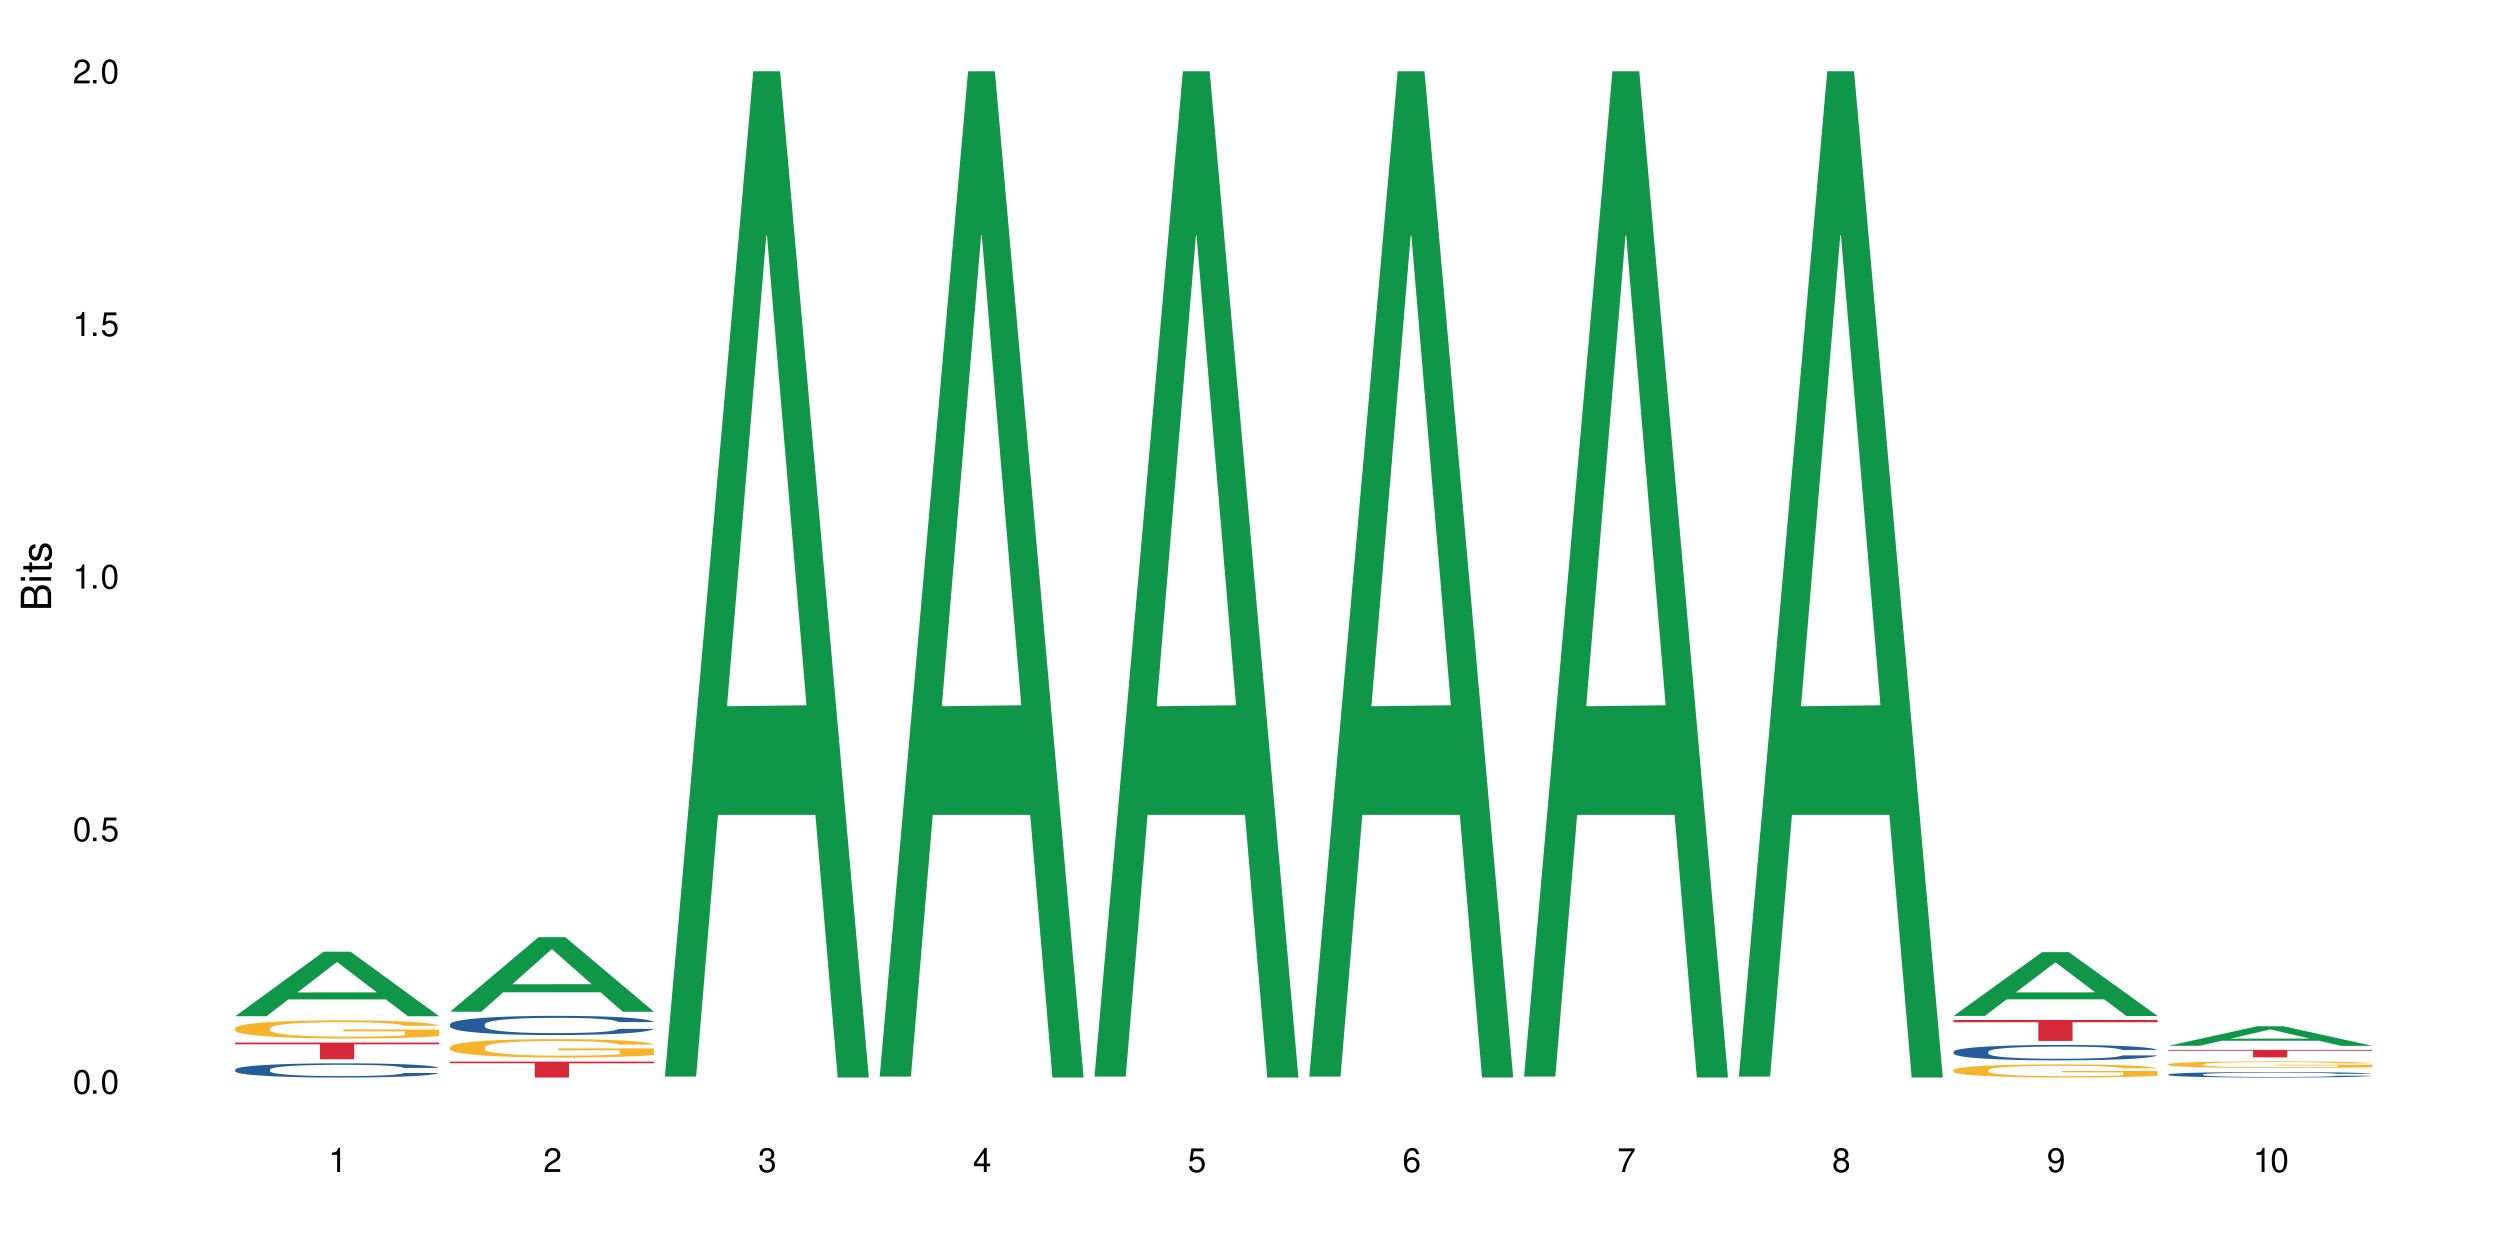 <?xml version="1.0" encoding="UTF-8"?>
<svg xmlns="http://www.w3.org/2000/svg" xmlns:xlink="http://www.w3.org/1999/xlink" width="720" height="360" viewBox="0 0 720 360">
<defs>
<g>
<g id="glyph-0-0">
</g>
<g id="glyph-0-1">
<path d="M 2.641 -6.938 C 2 -6.938 1.422 -6.656 1.078 -6.172 C 0.641 -5.562 0.406 -4.641 0.406 -3.359 C 0.406 -1.016 1.188 0.219 2.641 0.219 C 4.078 0.219 4.859 -1.016 4.859 -3.297 C 4.859 -4.641 4.656 -5.547 4.203 -6.172 C 3.844 -6.656 3.281 -6.938 2.641 -6.938 Z M 2.641 -6.188 C 3.547 -6.188 4 -5.25 4 -3.375 C 4 -1.406 3.562 -0.484 2.625 -0.484 C 1.734 -0.484 1.281 -1.438 1.281 -3.344 C 1.281 -5.25 1.734 -6.188 2.641 -6.188 Z M 2.641 -6.188 "/>
</g>
<g id="glyph-0-2">
<path d="M 1.828 -1 L 0.828 -1 L 0.828 0 L 1.828 0 Z M 1.828 -1 "/>
</g>
<g id="glyph-0-3">
<path d="M 4.562 -6.797 L 1.062 -6.797 L 0.547 -3.094 L 1.328 -3.094 C 1.719 -3.562 2.047 -3.734 2.578 -3.734 C 3.484 -3.734 4.062 -3.109 4.062 -2.094 C 4.062 -1.125 3.484 -0.531 2.578 -0.531 C 1.828 -0.531 1.375 -0.906 1.188 -1.672 L 0.328 -1.672 C 0.453 -1.109 0.547 -0.844 0.75 -0.594 C 1.125 -0.078 1.828 0.219 2.594 0.219 C 3.969 0.219 4.922 -0.781 4.922 -2.219 C 4.922 -3.562 4.031 -4.484 2.719 -4.484 C 2.25 -4.484 1.859 -4.359 1.469 -4.062 L 1.734 -5.969 L 4.562 -5.969 Z M 4.562 -6.797 "/>
</g>
<g id="glyph-0-4">
<path d="M 2.484 -4.938 L 2.484 0 L 3.328 0 L 3.328 -6.938 L 2.766 -6.938 C 2.469 -5.875 2.281 -5.734 0.984 -5.562 L 0.984 -4.938 Z M 2.484 -4.938 "/>
</g>
<g id="glyph-0-5">
<path d="M 4.859 -0.828 L 1.281 -0.828 C 1.359 -1.406 1.672 -1.781 2.5 -2.281 L 3.469 -2.828 C 4.406 -3.344 4.906 -4.062 4.906 -4.906 C 4.906 -5.484 4.672 -6.031 4.266 -6.406 C 3.859 -6.766 3.375 -6.938 2.719 -6.938 C 1.859 -6.938 1.219 -6.625 0.844 -6.031 C 0.609 -5.672 0.5 -5.234 0.484 -4.531 L 1.328 -4.531 C 1.359 -5.016 1.406 -5.281 1.531 -5.516 C 1.75 -5.938 2.188 -6.203 2.703 -6.203 C 3.469 -6.203 4.031 -5.641 4.031 -4.891 C 4.031 -4.344 3.719 -3.859 3.125 -3.516 L 2.234 -3 C 0.812 -2.172 0.406 -1.531 0.328 -0.016 L 4.859 -0.016 Z M 4.859 -0.828 "/>
</g>
<g id="glyph-0-6">
<path d="M 2.125 -3.188 L 2.578 -3.188 C 3.5 -3.188 3.984 -2.766 3.984 -1.922 C 3.984 -1.062 3.469 -0.531 2.594 -0.531 C 1.656 -0.531 1.203 -1 1.156 -2.016 L 0.312 -2.016 C 0.344 -1.453 0.438 -1.094 0.609 -0.781 C 0.953 -0.109 1.625 0.219 2.547 0.219 C 3.953 0.219 4.859 -0.625 4.859 -1.938 C 4.859 -2.828 4.516 -3.297 3.703 -3.594 C 4.344 -3.844 4.656 -4.328 4.656 -5.031 C 4.656 -6.219 3.875 -6.938 2.578 -6.938 C 1.203 -6.938 0.484 -6.172 0.453 -4.703 L 1.297 -4.703 C 1.312 -5.125 1.344 -5.359 1.453 -5.578 C 1.641 -5.969 2.062 -6.203 2.594 -6.203 C 3.344 -6.203 3.797 -5.75 3.797 -5 C 3.797 -4.516 3.609 -4.219 3.25 -4.047 C 3.016 -3.953 2.703 -3.922 2.125 -3.906 Z M 2.125 -3.188 "/>
</g>
<g id="glyph-0-7">
<path d="M 3.141 -1.672 L 3.141 0 L 3.984 0 L 3.984 -1.672 L 4.984 -1.672 L 4.984 -2.438 L 3.984 -2.438 L 3.984 -6.938 L 3.359 -6.938 L 0.266 -2.578 L 0.266 -1.672 Z M 3.141 -2.438 L 1 -2.438 L 3.141 -5.5 Z M 3.141 -2.438 "/>
</g>
<g id="glyph-0-8">
<path d="M 4.781 -5.125 C 4.609 -6.266 3.891 -6.938 2.844 -6.938 C 2.094 -6.938 1.422 -6.578 1.031 -5.953 C 0.594 -5.266 0.406 -4.422 0.406 -3.172 C 0.406 -2 0.578 -1.25 0.984 -0.641 C 1.359 -0.078 1.953 0.219 2.703 0.219 C 3.984 0.219 4.922 -0.75 4.922 -2.094 C 4.922 -3.375 4.062 -4.281 2.844 -4.281 C 2.172 -4.281 1.641 -4.031 1.281 -3.516 C 1.281 -5.234 1.828 -6.188 2.797 -6.188 C 3.391 -6.188 3.797 -5.797 3.938 -5.125 Z M 2.734 -3.531 C 3.547 -3.531 4.062 -2.953 4.062 -2.031 C 4.062 -1.156 3.484 -0.531 2.703 -0.531 C 1.922 -0.531 1.328 -1.188 1.328 -2.078 C 1.328 -2.938 1.906 -3.531 2.734 -3.531 Z M 2.734 -3.531 "/>
</g>
<g id="glyph-0-9">
<path d="M 4.984 -6.797 L 0.438 -6.797 L 0.438 -5.969 L 4.109 -5.969 C 2.5 -3.656 1.828 -2.234 1.328 0 L 2.219 0 C 2.594 -2.172 3.453 -4.047 4.984 -6.094 Z M 4.984 -6.797 "/>
</g>
<g id="glyph-0-10">
<path d="M 3.75 -3.656 C 4.469 -4.094 4.688 -4.438 4.688 -5.078 C 4.688 -6.172 3.844 -6.938 2.641 -6.938 C 1.438 -6.938 0.594 -6.172 0.594 -5.094 C 0.594 -4.438 0.812 -4.094 1.516 -3.656 C 0.734 -3.266 0.359 -2.703 0.359 -1.922 C 0.359 -0.656 1.281 0.219 2.641 0.219 C 3.984 0.219 4.922 -0.656 4.922 -1.922 C 4.922 -2.703 4.531 -3.266 3.75 -3.656 Z M 2.641 -6.188 C 3.359 -6.188 3.812 -5.75 3.812 -5.062 C 3.812 -4.406 3.344 -3.984 2.641 -3.984 C 1.922 -3.984 1.453 -4.406 1.453 -5.078 C 1.453 -5.75 1.922 -6.188 2.641 -6.188 Z M 2.641 -3.266 C 3.484 -3.266 4.062 -2.719 4.062 -1.906 C 4.062 -1.078 3.484 -0.531 2.625 -0.531 C 1.797 -0.531 1.219 -1.094 1.219 -1.906 C 1.219 -2.719 1.781 -3.266 2.641 -3.266 Z M 2.641 -3.266 "/>
</g>
<g id="glyph-0-11">
<path d="M 0.516 -1.578 C 0.672 -0.453 1.406 0.219 2.438 0.219 C 3.188 0.219 3.859 -0.141 4.266 -0.766 C 4.688 -1.453 4.891 -2.297 4.891 -3.547 C 4.891 -4.719 4.703 -5.453 4.312 -6.078 C 3.938 -6.641 3.344 -6.938 2.594 -6.938 C 1.297 -6.938 0.359 -5.969 0.359 -4.625 C 0.359 -3.344 1.234 -2.453 2.453 -2.453 C 3.094 -2.453 3.578 -2.672 4.016 -3.203 C 4 -1.484 3.469 -0.531 2.5 -0.531 C 1.906 -0.531 1.484 -0.906 1.359 -1.578 Z M 2.578 -6.203 C 3.375 -6.203 3.969 -5.531 3.969 -4.641 C 3.969 -3.797 3.391 -3.188 2.547 -3.188 C 1.734 -3.188 1.234 -3.766 1.234 -4.688 C 1.234 -5.562 1.797 -6.203 2.578 -6.203 Z M 2.578 -6.203 "/>
</g>
<g id="glyph-1-0">
</g>
<g id="glyph-1-1">
<path d="M 0 -0.953 L 0 -4.891 C 0 -5.719 -0.234 -6.344 -0.734 -6.797 C -1.188 -7.234 -1.812 -7.469 -2.5 -7.469 C -3.547 -7.469 -4.188 -7 -4.625 -5.875 C -4.984 -6.688 -5.625 -7.094 -6.531 -7.094 C -7.172 -7.094 -7.734 -6.859 -8.141 -6.391 C -8.562 -5.922 -8.75 -5.344 -8.75 -4.5 L -8.75 -0.953 Z M -4.984 -2.062 L -7.766 -2.062 L -7.766 -4.219 C -7.766 -4.844 -7.688 -5.203 -7.453 -5.5 C -7.219 -5.812 -6.859 -5.969 -6.375 -5.969 C -5.891 -5.969 -5.531 -5.812 -5.297 -5.5 C -5.062 -5.203 -4.984 -4.844 -4.984 -4.219 Z M -0.984 -2.062 L -4 -2.062 L -4 -4.781 C -4 -5.766 -3.438 -6.359 -2.484 -6.359 C -1.547 -6.359 -0.984 -5.766 -0.984 -4.781 Z M -0.984 -2.062 "/>
</g>
<g id="glyph-1-2">
<path d="M -6.281 -1.797 L -6.281 -0.797 L 0 -0.797 L 0 -1.797 Z M -8.75 -1.797 L -8.75 -0.797 L -7.484 -0.797 L -7.484 -1.797 Z M -8.75 -1.797 "/>
</g>
<g id="glyph-1-3">
<path d="M -6.281 -3.047 L -6.281 -2.016 L -8.016 -2.016 L -8.016 -1.016 L -6.281 -1.016 L -6.281 -0.172 L -5.469 -0.172 L -5.469 -1.016 L -0.719 -1.016 C -0.078 -1.016 0.281 -1.453 0.281 -2.234 C 0.281 -2.5 0.25 -2.719 0.188 -3.047 L -0.641 -3.047 C -0.609 -2.906 -0.594 -2.766 -0.594 -2.562 C -0.594 -2.141 -0.719 -2.016 -1.156 -2.016 L -5.469 -2.016 L -5.469 -3.047 Z M -6.281 -3.047 "/>
</g>
<g id="glyph-1-4">
<path d="M -4.531 -5.25 C -5.766 -5.25 -6.469 -4.422 -6.469 -2.969 C -6.469 -1.516 -5.719 -0.562 -4.547 -0.562 C -3.562 -0.562 -3.094 -1.062 -2.734 -2.562 L -2.516 -3.484 C -2.344 -4.188 -2.094 -4.469 -1.641 -4.469 C -1.047 -4.469 -0.641 -3.875 -0.641 -3 C -0.641 -2.453 -0.797 -2 -1.062 -1.75 C -1.25 -1.594 -1.422 -1.531 -1.875 -1.469 L -1.875 -0.406 C -0.422 -0.453 0.281 -1.266 0.281 -2.922 C 0.281 -4.5 -0.5 -5.516 -1.719 -5.516 C -2.656 -5.516 -3.172 -4.984 -3.469 -3.734 L -3.703 -2.766 C -3.891 -1.953 -4.156 -1.609 -4.594 -1.609 C -5.188 -1.609 -5.547 -2.125 -5.547 -2.938 C -5.547 -3.75 -5.203 -4.172 -4.531 -4.203 Z M -4.531 -5.25 "/>
</g>
</g>
</defs>
<rect x="-72" y="-36" width="864" height="432" fill="rgb(100%, 100%, 100%)" fill-opacity="1"/>
<path fill-rule="nonzero" fill="rgb(6.275%, 58.824%, 28.235%)" fill-opacity="1" d="M 67.73 292.672 L 67.793 292.656 L 93.223 274.082 L 100.945 274.082 L 126.5 292.691 L 117.52 292.691 L 111.117 287.832 L 83.051 287.832 L 76.773 292.672 L 67.73 292.672 L 85.75 285.824 L 108.543 285.805 L 97.176 277.121 L 97.051 277.105 L 96.926 277.156 L 85.688 285.805 L 85.75 285.824 Z M 67.73 292.672 "/>
<path fill-rule="nonzero" fill="rgb(14.51%, 36.078%, 60%)" fill-opacity="1" d="M 67.73 308.02 L 67.801 308.016 L 67.801 307.926 L 68.02 307.781 L 68.52 307.602 L 69.02 307.48 L 70.312 307.258 L 72.102 307.047 L 73.965 306.879 L 75.328 306.785 L 76.547 306.707 L 79.34 306.57 L 81.133 306.5 L 83.066 306.434 L 85.434 306.371 L 87.152 306.336 L 91.023 306.273 L 93.891 306.246 L 96.113 306.238 L 100.914 306.238 L 103.781 306.25 L 105.859 306.27 L 108.152 306.301 L 110.086 306.336 L 113.457 306.418 L 116.465 306.52 L 117.828 306.582 L 119.977 306.695 L 121.625 306.809 L 122.773 306.906 L 124.062 307.047 L 125.207 307.215 L 126.07 307.406 L 126.5 307.566 L 116.465 307.566 L 115.965 307.418 L 115.391 307.301 L 114.316 307.145 L 113.238 307.039 L 111.734 306.93 L 110.375 306.859 L 108.512 306.785 L 106.863 306.742 L 105.141 306.707 L 103.492 306.688 L 100.34 306.664 L 96.684 306.664 L 95.324 306.672 L 92.527 306.699 L 91.023 306.727 L 88.871 306.781 L 87.367 306.828 L 85.578 306.902 L 84.359 306.965 L 82.852 307.062 L 81.777 307.148 L 80.559 307.273 L 79.844 307.367 L 79.199 307.473 L 78.625 307.598 L 78.195 307.727 L 77.906 307.867 L 77.766 308 L 77.766 308.582 L 77.906 308.715 L 78.266 308.871 L 79.199 309.102 L 80.559 309.301 L 82.137 309.457 L 83.641 309.57 L 84.5 309.621 L 85.648 309.68 L 87.441 309.758 L 90.02 309.832 L 91.523 309.859 L 93.816 309.891 L 96.184 309.906 L 99.336 309.906 L 102.133 309.891 L 103.996 309.871 L 105.93 309.844 L 108.582 309.777 L 110.23 309.719 L 111.664 309.648 L 112.738 309.578 L 113.457 309.516 L 114.531 309.398 L 115.391 309.273 L 116.035 309.141 L 116.465 309.016 L 126.5 309.016 L 126.07 309.164 L 125.422 309.309 L 124.777 309.418 L 123.777 309.551 L 122.629 309.668 L 120.98 309.797 L 119.617 309.883 L 117.828 309.977 L 116.18 310.047 L 114.387 310.113 L 111.734 310.188 L 110.016 310.223 L 108.152 310.258 L 105.93 310.289 L 103.137 310.312 L 100.125 310.328 L 97.328 310.332 L 94.32 310.324 L 92.098 310.309 L 89.16 310.277 L 85.504 310.207 L 82.852 310.137 L 80.773 310.066 L 78.984 309.992 L 76.977 309.891 L 74.395 309.727 L 72.82 309.598 L 71.746 309.492 L 70.527 309.348 L 69.664 309.215 L 68.664 309.008 L 67.945 308.742 L 67.73 308.535 Z M 67.73 308.02 "/>
<path fill-rule="nonzero" fill="rgb(96.863%, 70.196%, 16.863%)" fill-opacity="1" d="M 67.73 296.098 L 67.801 296.094 L 67.801 295.996 L 68.09 295.781 L 68.805 295.484 L 69.738 295.242 L 70.742 295.051 L 71.387 294.949 L 72.461 294.805 L 73.395 294.699 L 75.758 294.484 L 78.77 294.285 L 80.418 294.199 L 82.281 294.117 L 84.93 294.027 L 86.148 293.992 L 89.875 293.914 L 94.105 293.867 L 98.762 293.855 L 100.914 293.859 L 103.852 293.879 L 107.863 293.93 L 110.16 293.977 L 111.949 294.027 L 113.812 294.09 L 116.105 294.184 L 118.258 294.297 L 119.977 294.414 L 121.695 294.559 L 123.129 294.711 L 124.348 294.879 L 125.422 295.078 L 126.07 295.246 L 126.5 295.414 L 116.535 295.414 L 115.965 295.246 L 115.32 295.117 L 114.242 294.961 L 113.168 294.844 L 112.094 294.754 L 110.086 294.629 L 108.367 294.551 L 106.215 294.484 L 104.137 294.441 L 101.773 294.414 L 100.34 294.402 L 96.543 294.402 L 93.102 294.438 L 91.094 294.477 L 89.66 294.516 L 87.656 294.586 L 86.438 294.645 L 85.719 294.68 L 83.57 294.828 L 82.137 294.965 L 81.348 295.055 L 80.344 295.199 L 79.629 295.328 L 78.84 295.52 L 78.41 295.664 L 77.836 295.988 L 77.766 296.848 L 77.98 297.031 L 78.41 297.227 L 78.984 297.398 L 79.844 297.582 L 80.703 297.719 L 82.207 297.906 L 83.496 298.031 L 84.5 298.113 L 86.438 298.242 L 87.227 298.285 L 89.09 298.371 L 91.023 298.438 L 93.387 298.496 L 95.18 298.523 L 98.047 298.547 L 101.703 298.547 L 106 298.52 L 108.727 298.48 L 110.59 298.441 L 111.809 298.41 L 113.312 298.355 L 114.387 298.309 L 115.391 298.258 L 116.609 298.176 L 116.609 297.031 L 98.906 297.027 L 98.906 296.492 L 126.426 296.484 L 126.5 298.355 L 124.992 298.484 L 123.129 298.609 L 121.34 298.707 L 119.477 298.789 L 116.824 298.879 L 114.672 298.938 L 111.375 299.004 L 108.367 299.047 L 105.215 299.074 L 102.418 299.09 L 99.121 299.094 L 96.184 299.086 L 93.031 299.055 L 90.52 299.016 L 88.227 298.969 L 85.934 298.906 L 83.066 298.805 L 81.203 298.727 L 79.27 298.625 L 77.336 298.504 L 75.613 298.375 L 74.469 298.277 L 73.32 298.16 L 72.102 298.016 L 70.957 297.855 L 70.098 297.707 L 69.309 297.539 L 68.734 297.379 L 68.16 297.164 L 67.875 296.992 L 67.73 296.844 Z M 67.73 296.098 "/>
<path fill-rule="nonzero" fill="rgb(83.922%, 15.686%, 22.353%)" fill-opacity="1" d="M 67.73 300.258 L 126.5 300.258 L 126.5 300.773 L 102.008 300.777 L 102.008 305.074 L 92.152 305.074 L 92.152 300.781 L 92.008 300.773 L 67.73 300.773 Z M 67.73 300.258 "/>
<path fill-rule="nonzero" fill="rgb(6.275%, 58.824%, 28.235%)" fill-opacity="1" d="M 129.594 291.383 L 129.656 291.363 L 155.082 269.898 L 162.805 269.898 L 188.359 291.402 L 179.383 291.402 L 172.977 285.789 L 144.91 285.789 L 138.633 291.383 L 129.594 291.383 L 147.613 283.469 L 170.402 283.449 L 159.039 273.414 L 158.914 273.391 L 158.789 273.453 L 147.547 283.449 L 147.613 283.469 Z M 129.594 291.383 "/>
<path fill-rule="nonzero" fill="rgb(14.51%, 36.078%, 60%)" fill-opacity="1" d="M 129.594 294.973 L 129.664 294.969 L 129.664 294.848 L 129.879 294.656 L 130.379 294.414 L 130.883 294.246 L 132.172 293.945 L 133.965 293.66 L 135.828 293.438 L 137.188 293.305 L 138.406 293.203 L 141.203 293.016 L 142.992 292.922 L 144.93 292.836 L 147.293 292.75 L 149.016 292.699 L 152.883 292.617 L 155.75 292.582 L 157.973 292.566 L 162.773 292.566 L 165.641 292.586 L 167.719 292.613 L 170.012 292.652 L 171.949 292.699 L 175.316 292.809 L 178.324 292.953 L 179.688 293.031 L 181.836 293.188 L 183.484 293.34 L 184.633 293.473 L 185.922 293.66 L 187.07 293.887 L 187.93 294.145 L 188.359 294.363 L 178.324 294.363 L 177.824 294.16 L 177.25 294.004 L 176.176 293.797 L 175.102 293.648 L 173.598 293.504 L 172.234 293.406 L 170.371 293.309 L 168.723 293.25 L 167.004 293.203 L 165.355 293.172 L 162.199 293.145 L 158.547 293.145 L 157.184 293.152 L 154.391 293.195 L 152.883 293.23 L 150.734 293.301 L 149.23 293.367 L 147.438 293.469 L 146.219 293.555 L 144.715 293.684 L 143.641 293.801 L 142.422 293.969 L 141.703 294.094 L 141.059 294.234 L 140.484 294.402 L 140.055 294.578 L 139.77 294.766 L 139.625 294.949 L 139.625 295.73 L 139.77 295.914 L 140.129 296.125 L 141.059 296.434 L 142.422 296.703 L 143.996 296.914 L 145.504 297.066 L 146.363 297.137 L 147.508 297.219 L 149.301 297.32 L 151.879 297.422 L 153.387 297.461 L 155.68 297.5 L 158.043 297.523 L 161.199 297.523 L 163.992 297.5 L 165.855 297.477 L 167.789 297.438 L 170.441 297.352 L 172.09 297.27 L 173.523 297.172 L 174.598 297.078 L 175.316 296.996 L 176.391 296.84 L 177.25 296.668 L 177.895 296.488 L 178.324 296.316 L 188.359 296.316 L 187.93 296.52 L 187.285 296.719 L 186.641 296.863 L 185.637 297.043 L 184.488 297.199 L 182.84 297.375 L 181.48 297.492 L 179.688 297.617 L 178.039 297.715 L 176.246 297.801 L 173.598 297.902 L 171.875 297.953 L 170.012 297.996 L 167.789 298.039 L 164.996 298.074 L 161.984 298.094 L 159.191 298.098 L 156.18 298.086 L 153.957 298.066 L 151.02 298.023 L 147.367 297.93 L 144.715 297.836 L 142.637 297.738 L 140.844 297.637 L 138.836 297.5 L 136.258 297.277 L 134.68 297.105 L 133.605 296.965 L 132.387 296.77 L 131.527 296.59 L 130.523 296.309 L 129.809 295.949 L 129.594 295.672 Z M 129.594 294.973 "/>
<path fill-rule="nonzero" fill="rgb(96.863%, 70.196%, 16.863%)" fill-opacity="1" d="M 129.594 301.535 L 129.664 301.531 L 129.664 301.434 L 129.949 301.215 L 130.668 300.914 L 131.598 300.668 L 132.602 300.473 L 133.246 300.371 L 134.32 300.227 L 135.254 300.121 L 137.617 299.902 L 140.629 299.699 L 142.277 299.609 L 144.141 299.527 L 146.793 299.438 L 148.012 299.402 L 151.738 299.324 L 155.965 299.277 L 160.625 299.262 L 162.773 299.266 L 165.711 299.285 L 169.727 299.34 L 172.02 299.387 L 173.812 299.438 L 175.676 299.5 L 177.969 299.598 L 180.117 299.711 L 181.836 299.828 L 183.559 299.977 L 184.992 300.129 L 186.211 300.301 L 187.285 300.504 L 187.93 300.672 L 188.359 300.844 L 178.398 300.844 L 177.824 300.672 L 177.18 300.543 L 176.105 300.383 L 175.031 300.266 L 173.953 300.172 L 171.949 300.047 L 170.227 299.969 L 168.078 299.902 L 166 299.859 L 163.633 299.828 L 162.199 299.82 L 158.402 299.82 L 154.961 299.855 L 152.957 299.891 L 151.523 299.93 L 149.516 300.004 L 148.297 300.062 L 147.582 300.102 L 145.43 300.25 L 143.996 300.387 L 143.207 300.48 L 142.207 300.625 L 141.488 300.754 L 140.699 300.949 L 140.27 301.094 L 139.695 301.426 L 139.625 302.297 L 139.84 302.484 L 140.27 302.68 L 140.844 302.855 L 141.703 303.039 L 142.562 303.18 L 144.07 303.371 L 145.359 303.496 L 146.363 303.578 L 148.297 303.711 L 149.086 303.754 L 150.949 303.84 L 152.883 303.91 L 155.25 303.969 L 157.039 303.996 L 159.906 304.02 L 163.562 304.02 L 167.863 303.992 L 170.586 303.953 L 172.449 303.914 L 173.668 303.879 L 175.172 303.828 L 176.246 303.777 L 177.25 303.723 L 178.469 303.641 L 178.469 302.484 L 160.766 302.477 L 160.766 301.934 L 188.289 301.93 L 188.359 303.828 L 186.855 303.957 L 184.992 304.082 L 183.199 304.18 L 181.336 304.262 L 178.684 304.355 L 176.535 304.414 L 173.238 304.48 L 170.227 304.523 L 167.074 304.555 L 164.277 304.57 L 160.984 304.574 L 158.043 304.562 L 154.891 304.535 L 152.383 304.496 L 150.09 304.449 L 147.797 304.383 L 144.93 304.281 L 143.066 304.199 L 141.129 304.098 L 139.195 303.977 L 137.477 303.848 L 136.328 303.742 L 135.184 303.629 L 133.965 303.48 L 132.816 303.316 L 131.957 303.168 L 131.168 302.996 L 130.594 302.836 L 130.023 302.617 L 129.734 302.445 L 129.594 302.293 Z M 129.594 301.535 "/>
<path fill-rule="nonzero" fill="rgb(83.922%, 15.686%, 22.353%)" fill-opacity="1" d="M 129.594 305.738 L 188.359 305.738 L 188.359 306.23 L 163.867 306.234 L 163.867 310.332 L 154.012 310.332 L 154.012 306.238 L 153.871 306.23 L 129.594 306.23 Z M 129.594 305.738 "/>
<path fill-rule="nonzero" fill="rgb(6.275%, 58.824%, 28.235%)" fill-opacity="1" d="M 191.453 310.059 L 191.516 309.789 L 216.945 20.527 L 224.668 20.527 L 250.219 310.332 L 241.242 310.332 L 234.84 234.684 L 206.773 234.684 L 200.492 310.059 L 191.453 310.059 L 209.473 203.391 L 232.266 203.117 L 220.898 67.875 L 220.773 67.602 L 220.648 68.418 L 209.41 203.117 L 209.473 203.391 Z M 191.453 310.059 "/>
<path fill-rule="nonzero" fill="rgb(6.275%, 58.824%, 28.235%)" fill-opacity="1" d="M 253.312 310.059 L 253.375 309.789 L 278.805 20.527 L 286.527 20.527 L 312.082 310.332 L 303.102 310.332 L 296.699 234.684 L 268.633 234.684 L 262.355 310.059 L 253.312 310.059 L 271.332 203.391 L 294.125 203.117 L 282.762 67.875 L 282.633 67.602 L 282.508 68.418 L 271.27 203.117 L 271.332 203.391 Z M 253.312 310.059 "/>
<path fill-rule="nonzero" fill="rgb(6.275%, 58.824%, 28.235%)" fill-opacity="1" d="M 315.176 310.059 L 315.238 309.789 L 340.664 20.527 L 348.387 20.527 L 373.941 310.332 L 364.965 310.332 L 358.559 234.684 L 330.496 234.684 L 324.215 310.059 L 315.176 310.059 L 333.195 203.391 L 355.984 203.117 L 344.621 67.875 L 344.496 67.602 L 344.371 68.418 L 333.133 203.117 L 333.195 203.391 Z M 315.176 310.059 "/>
<path fill-rule="nonzero" fill="rgb(6.275%, 58.824%, 28.235%)" fill-opacity="1" d="M 377.035 310.059 L 377.098 309.789 L 402.527 20.527 L 410.25 20.527 L 435.805 310.332 L 426.824 310.332 L 420.422 234.684 L 392.355 234.684 L 386.078 310.059 L 377.035 310.059 L 395.055 203.391 L 417.848 203.117 L 406.48 67.875 L 406.355 67.602 L 406.23 68.418 L 394.992 203.117 L 395.055 203.391 Z M 377.035 310.059 "/>
<path fill-rule="nonzero" fill="rgb(6.275%, 58.824%, 28.235%)" fill-opacity="1" d="M 438.895 310.059 L 438.957 309.789 L 464.387 20.527 L 472.109 20.527 L 497.664 310.332 L 488.688 310.332 L 482.281 234.684 L 454.215 234.684 L 447.938 310.059 L 438.895 310.059 L 456.914 203.391 L 479.707 203.117 L 468.344 67.875 L 468.219 67.602 L 468.09 68.418 L 456.852 203.117 L 456.914 203.391 Z M 438.895 310.059 "/>
<path fill-rule="nonzero" fill="rgb(6.275%, 58.824%, 28.235%)" fill-opacity="1" d="M 500.758 310.059 L 500.82 309.789 L 526.25 20.527 L 533.973 20.527 L 559.523 310.332 L 550.547 310.332 L 544.141 234.684 L 516.078 234.684 L 509.797 310.059 L 500.758 310.059 L 518.777 203.391 L 541.566 203.117 L 530.203 67.875 L 530.078 67.602 L 529.953 68.418 L 518.715 203.117 L 518.777 203.391 Z M 500.758 310.059 "/>
<path fill-rule="nonzero" fill="rgb(6.275%, 58.824%, 28.235%)" fill-opacity="1" d="M 562.617 292.582 L 562.68 292.566 L 588.109 274.223 L 595.832 274.223 L 621.387 292.602 L 612.406 292.602 L 606.004 287.805 L 577.938 287.805 L 571.66 292.582 L 562.617 292.582 L 580.637 285.82 L 603.43 285.801 L 592.066 277.227 L 591.938 277.211 L 591.812 277.262 L 580.574 285.801 L 580.637 285.82 Z M 562.617 292.582 "/>
<path fill-rule="nonzero" fill="rgb(14.51%, 36.078%, 60%)" fill-opacity="1" d="M 562.617 302.879 L 562.691 302.875 L 562.691 302.777 L 562.906 302.621 L 563.406 302.43 L 563.906 302.293 L 565.199 302.055 L 566.988 301.824 L 568.852 301.645 L 570.215 301.539 L 571.434 301.461 L 574.227 301.309 L 576.02 301.234 L 577.953 301.164 L 580.32 301.094 L 582.039 301.055 L 585.91 300.988 L 588.777 300.961 L 591 300.949 L 595.801 300.949 L 598.668 300.965 L 600.746 300.984 L 603.039 301.02 L 604.973 301.055 L 608.344 301.145 L 611.352 301.258 L 612.715 301.32 L 614.863 301.449 L 616.512 301.57 L 617.66 301.676 L 618.949 301.824 L 620.098 302.008 L 620.957 302.215 L 621.387 302.387 L 611.352 302.387 L 610.852 302.227 L 610.277 302.102 L 609.203 301.934 L 608.129 301.816 L 606.621 301.699 L 605.262 301.621 L 603.398 301.543 L 601.75 301.496 L 600.027 301.461 L 598.379 301.434 L 595.227 301.41 L 591.57 301.41 L 590.211 301.418 L 587.414 301.453 L 585.91 301.48 L 583.762 301.535 L 582.254 301.59 L 580.465 301.672 L 579.246 301.738 L 577.738 301.844 L 576.664 301.938 L 575.445 302.07 L 574.73 302.172 L 574.086 302.285 L 573.512 302.422 L 573.082 302.562 L 572.793 302.711 L 572.652 302.859 L 572.652 303.484 L 572.793 303.633 L 573.152 303.801 L 574.086 304.051 L 575.445 304.266 L 577.023 304.434 L 578.527 304.555 L 579.387 304.613 L 580.535 304.68 L 582.328 304.758 L 584.906 304.84 L 586.41 304.871 L 588.707 304.906 L 591.07 304.922 L 594.223 304.922 L 597.02 304.906 L 598.883 304.883 L 600.816 304.852 L 603.469 304.785 L 605.117 304.719 L 606.551 304.641 L 607.625 304.562 L 608.344 304.5 L 609.418 304.375 L 610.277 304.234 L 610.922 304.094 L 611.352 303.957 L 621.387 303.957 L 620.957 304.117 L 620.312 304.277 L 619.664 304.395 L 618.664 304.535 L 617.516 304.66 L 615.867 304.805 L 614.504 304.898 L 612.715 305 L 611.066 305.074 L 609.273 305.145 L 606.621 305.227 L 604.902 305.266 L 603.039 305.301 L 600.816 305.336 L 598.023 305.363 L 595.012 305.379 L 592.219 305.383 L 589.207 305.375 L 586.984 305.359 L 584.047 305.324 L 580.391 305.25 L 577.738 305.172 L 575.66 305.094 L 573.871 305.016 L 571.863 304.906 L 569.281 304.727 L 567.707 304.59 L 566.633 304.477 L 565.414 304.316 L 564.555 304.176 L 563.551 303.949 L 562.832 303.66 L 562.617 303.438 Z M 562.617 302.879 "/>
<path fill-rule="nonzero" fill="rgb(96.863%, 70.196%, 16.863%)" fill-opacity="1" d="M 562.617 308.168 L 562.691 308.164 L 562.691 308.098 L 562.977 307.941 L 563.691 307.727 L 564.625 307.551 L 565.629 307.41 L 566.273 307.34 L 567.348 307.234 L 568.281 307.16 L 570.645 307.004 L 573.656 306.859 L 575.305 306.797 L 577.168 306.738 L 579.816 306.672 L 581.035 306.648 L 584.762 306.594 L 588.992 306.559 L 593.648 306.547 L 595.801 306.551 L 598.738 306.562 L 602.754 306.602 L 605.047 306.637 L 606.836 306.672 L 608.699 306.715 L 610.992 306.785 L 613.145 306.867 L 614.863 306.953 L 616.586 307.055 L 618.016 307.164 L 619.234 307.285 L 620.312 307.434 L 620.957 307.555 L 621.387 307.676 L 611.426 307.676 L 610.852 307.555 L 610.207 307.461 L 609.129 307.344 L 608.055 307.262 L 606.98 307.195 L 604.973 307.105 L 603.254 307.051 L 601.105 307.004 L 599.023 306.973 L 596.66 306.953 L 595.227 306.945 L 591.43 306.945 L 587.988 306.969 L 585.98 306.996 L 584.547 307.023 L 582.543 307.074 L 581.324 307.117 L 580.605 307.145 L 578.457 307.254 L 577.023 307.348 L 576.234 307.414 L 575.23 307.52 L 574.516 307.613 L 573.727 307.75 L 573.297 307.855 L 572.723 308.09 L 572.652 308.711 L 572.867 308.844 L 573.297 308.984 L 573.871 309.109 L 574.73 309.238 L 575.59 309.34 L 577.094 309.477 L 578.387 309.566 L 579.387 309.625 L 581.324 309.719 L 582.113 309.75 L 583.977 309.809 L 585.91 309.859 L 588.273 309.898 L 590.066 309.922 L 592.934 309.938 L 596.59 309.938 L 600.891 309.918 L 603.613 309.891 L 605.477 309.863 L 606.695 309.84 L 608.199 309.801 L 609.273 309.766 L 610.277 309.727 L 611.496 309.668 L 611.496 308.844 L 593.793 308.84 L 593.793 308.453 L 621.312 308.449 L 621.387 309.801 L 619.879 309.895 L 618.016 309.984 L 616.227 310.051 L 614.363 310.109 L 611.711 310.176 L 609.559 310.219 L 606.266 310.266 L 603.254 310.297 L 600.102 310.32 L 597.305 310.328 L 594.008 310.332 L 591.07 310.324 L 587.918 310.305 L 585.41 310.277 L 583.113 310.242 L 580.82 310.199 L 577.953 310.125 L 576.09 310.066 L 574.156 309.992 L 572.223 309.906 L 570.5 309.812 L 569.355 309.742 L 568.207 309.66 L 566.988 309.555 L 565.844 309.438 L 564.984 309.328 L 564.195 309.207 L 563.621 309.094 L 563.047 308.938 L 562.762 308.816 L 562.617 308.707 Z M 562.617 308.168 "/>
<path fill-rule="nonzero" fill="rgb(83.922%, 15.686%, 22.353%)" fill-opacity="1" d="M 562.617 293.766 L 621.387 293.766 L 621.387 294.41 L 596.895 294.414 L 596.895 299.785 L 587.039 299.785 L 587.039 294.422 L 586.895 294.41 L 562.617 294.41 Z M 562.617 293.766 "/>
<path fill-rule="nonzero" fill="rgb(6.275%, 58.824%, 28.235%)" fill-opacity="1" d="M 624.48 301.199 L 624.543 301.195 L 649.969 295.574 L 657.691 295.574 L 683.246 301.207 L 674.27 301.207 L 667.863 299.734 L 639.797 299.734 L 633.52 301.199 L 624.48 301.199 L 642.5 299.129 L 665.289 299.121 L 653.926 296.492 L 653.801 296.488 L 653.676 296.504 L 642.438 299.121 L 642.5 299.129 Z M 624.48 301.199 "/>
<path fill-rule="nonzero" fill="rgb(14.51%, 36.078%, 60%)" fill-opacity="1" d="M 624.48 309.438 L 624.551 309.434 L 624.551 309.398 L 624.766 309.344 L 625.266 309.273 L 625.77 309.227 L 627.059 309.141 L 628.852 309.059 L 630.715 308.996 L 632.074 308.957 L 633.293 308.93 L 636.09 308.875 L 637.879 308.848 L 639.816 308.824 L 642.18 308.797 L 643.902 308.785 L 647.77 308.762 L 650.637 308.75 L 652.859 308.746 L 657.66 308.746 L 660.527 308.75 L 662.605 308.758 L 664.898 308.77 L 666.836 308.785 L 670.203 308.816 L 673.215 308.855 L 674.574 308.879 L 676.727 308.926 L 678.375 308.969 L 679.52 309.004 L 680.809 309.059 L 681.957 309.125 L 682.816 309.199 L 683.246 309.262 L 673.215 309.262 L 672.711 309.203 L 672.137 309.156 L 671.062 309.098 L 669.988 309.055 L 668.484 309.016 L 667.121 308.988 L 665.258 308.961 L 663.609 308.941 L 661.891 308.93 L 660.242 308.918 L 657.086 308.91 L 653.434 308.91 L 652.07 308.914 L 649.277 308.926 L 647.77 308.938 L 645.621 308.957 L 644.117 308.977 L 642.324 309.004 L 641.105 309.027 L 639.602 309.066 L 638.527 309.102 L 637.309 309.148 L 636.59 309.184 L 635.945 309.223 L 635.371 309.273 L 634.941 309.324 L 634.656 309.375 L 634.512 309.43 L 634.512 309.652 L 634.656 309.707 L 635.016 309.766 L 635.945 309.855 L 637.309 309.934 L 638.883 309.992 L 640.391 310.035 L 641.25 310.059 L 642.395 310.082 L 644.188 310.109 L 646.766 310.137 L 648.273 310.148 L 650.566 310.16 L 652.93 310.168 L 656.086 310.168 L 658.879 310.16 L 660.742 310.152 L 662.68 310.141 L 665.328 310.117 L 666.977 310.094 L 668.41 310.066 L 669.488 310.039 L 670.203 310.016 L 671.277 309.973 L 672.137 309.922 L 672.781 309.871 L 673.215 309.82 L 683.246 309.82 L 682.816 309.879 L 682.172 309.938 L 681.527 309.98 L 680.523 310.031 L 679.375 310.074 L 677.727 310.125 L 676.367 310.16 L 674.574 310.195 L 672.926 310.223 L 671.133 310.246 L 668.484 310.277 L 666.762 310.289 L 664.898 310.305 L 662.68 310.316 L 659.883 310.324 L 656.871 310.332 L 654.078 310.332 L 651.066 310.328 L 648.848 310.324 L 645.906 310.312 L 642.254 310.285 L 639.602 310.258 L 637.523 310.23 L 635.73 310.199 L 633.723 310.16 L 631.145 310.098 L 629.566 310.047 L 628.492 310.008 L 627.273 309.949 L 626.414 309.898 L 625.41 309.82 L 624.695 309.715 L 624.48 309.637 Z M 624.48 309.438 "/>
<path fill-rule="nonzero" fill="rgb(96.863%, 70.196%, 16.863%)" fill-opacity="1" d="M 624.48 306.5 L 624.551 306.496 L 624.551 306.461 L 624.836 306.383 L 625.555 306.277 L 626.484 306.188 L 627.488 306.121 L 628.133 306.082 L 629.207 306.031 L 630.141 305.992 L 632.504 305.914 L 635.516 305.844 L 637.164 305.812 L 639.027 305.781 L 641.68 305.75 L 642.898 305.738 L 646.625 305.711 L 650.852 305.691 L 655.512 305.688 L 657.66 305.688 L 660.598 305.695 L 664.613 305.715 L 666.906 305.73 L 668.699 305.75 L 670.562 305.773 L 672.855 305.805 L 675.004 305.848 L 676.727 305.891 L 678.445 305.941 L 679.879 305.996 L 681.098 306.059 L 682.172 306.129 L 682.816 306.191 L 683.246 306.25 L 673.285 306.25 L 672.711 306.191 L 672.066 306.145 L 670.992 306.086 L 669.918 306.047 L 668.84 306.012 L 666.836 305.969 L 665.113 305.941 L 662.965 305.914 L 660.887 305.898 L 658.52 305.891 L 657.086 305.887 L 653.289 305.887 L 649.848 305.898 L 647.844 305.914 L 646.41 305.926 L 644.402 305.953 L 643.184 305.973 L 642.469 305.988 L 640.316 306.039 L 638.883 306.09 L 638.098 306.121 L 637.094 306.172 L 636.375 306.219 L 635.586 306.289 L 635.156 306.34 L 634.586 306.457 L 634.512 306.77 L 634.727 306.836 L 635.156 306.906 L 635.73 306.969 L 636.59 307.035 L 637.449 307.086 L 638.957 307.152 L 640.246 307.199 L 641.25 307.227 L 643.184 307.273 L 643.973 307.289 L 645.836 307.32 L 647.77 307.344 L 650.137 307.367 L 651.926 307.375 L 654.793 307.383 L 658.449 307.383 L 662.75 307.375 L 665.473 307.359 L 667.336 307.348 L 668.555 307.336 L 670.059 307.316 L 671.133 307.297 L 672.137 307.277 L 673.355 307.25 L 673.355 306.836 L 655.656 306.836 L 655.656 306.641 L 683.176 306.641 L 683.246 307.316 L 681.742 307.363 L 679.879 307.406 L 678.086 307.441 L 676.223 307.473 L 673.57 307.504 L 671.422 307.523 L 668.125 307.551 L 665.113 307.566 L 661.961 307.574 L 659.168 307.582 L 655.871 307.582 L 652.93 307.578 L 649.777 307.566 L 647.27 307.555 L 642.684 307.516 L 639.816 307.477 L 637.953 307.449 L 636.016 307.414 L 634.082 307.371 L 632.363 307.324 L 631.215 307.285 L 630.07 307.246 L 628.852 307.191 L 627.703 307.133 L 626.844 307.082 L 626.055 307.02 L 625.48 306.961 L 624.91 306.883 L 624.621 306.824 L 624.48 306.77 Z M 624.48 306.5 "/>
<path fill-rule="nonzero" fill="rgb(83.922%, 15.686%, 22.353%)" fill-opacity="1" d="M 624.48 302.371 L 683.246 302.371 L 683.246 302.602 L 658.754 302.602 L 658.754 304.523 L 648.898 304.523 L 648.898 302.605 L 648.758 302.602 L 624.48 302.602 Z M 624.48 302.371 "/>
<g fill="rgb(0%, 0%, 0%)" fill-opacity="1">
<use xlink:href="#glyph-0-1" x="20.965" y="314.993"/>
<use xlink:href="#glyph-0-2" x="25.965" y="314.993"/>
<use xlink:href="#glyph-0-1" x="28.965" y="314.993"/>
</g>
<g fill="rgb(0%, 0%, 0%)" fill-opacity="1">
<use xlink:href="#glyph-0-1" x="20.965" y="242.251"/>
<use xlink:href="#glyph-0-2" x="25.965" y="242.251"/>
<use xlink:href="#glyph-0-3" x="28.965" y="242.251"/>
</g>
<g fill="rgb(0%, 0%, 0%)" fill-opacity="1">
<use xlink:href="#glyph-0-4" x="20.965" y="169.509"/>
<use xlink:href="#glyph-0-2" x="25.965" y="169.509"/>
<use xlink:href="#glyph-0-1" x="28.965" y="169.509"/>
</g>
<g fill="rgb(0%, 0%, 0%)" fill-opacity="1">
<use xlink:href="#glyph-0-4" x="20.965" y="96.767"/>
<use xlink:href="#glyph-0-2" x="25.965" y="96.767"/>
<use xlink:href="#glyph-0-3" x="28.965" y="96.767"/>
</g>
<g fill="rgb(0%, 0%, 0%)" fill-opacity="1">
<use xlink:href="#glyph-0-5" x="20.965" y="24.024"/>
<use xlink:href="#glyph-0-2" x="25.965" y="24.024"/>
<use xlink:href="#glyph-0-1" x="28.965" y="24.024"/>
</g>
<g fill="rgb(0%, 0%, 0%)" fill-opacity="1">
<use xlink:href="#glyph-0-4" x="94.613" y="337.532"/>
</g>
<g fill="rgb(0%, 0%, 0%)" fill-opacity="1">
<use xlink:href="#glyph-0-5" x="156.477" y="337.532"/>
</g>
<g fill="rgb(0%, 0%, 0%)" fill-opacity="1">
<use xlink:href="#glyph-0-6" x="218.336" y="337.532"/>
</g>
<g fill="rgb(0%, 0%, 0%)" fill-opacity="1">
<use xlink:href="#glyph-0-7" x="280.199" y="337.532"/>
</g>
<g fill="rgb(0%, 0%, 0%)" fill-opacity="1">
<use xlink:href="#glyph-0-3" x="342.059" y="337.532"/>
</g>
<g fill="rgb(0%, 0%, 0%)" fill-opacity="1">
<use xlink:href="#glyph-0-8" x="403.918" y="337.532"/>
</g>
<g fill="rgb(0%, 0%, 0%)" fill-opacity="1">
<use xlink:href="#glyph-0-9" x="465.781" y="337.532"/>
</g>
<g fill="rgb(0%, 0%, 0%)" fill-opacity="1">
<use xlink:href="#glyph-0-10" x="527.641" y="337.532"/>
</g>
<g fill="rgb(0%, 0%, 0%)" fill-opacity="1">
<use xlink:href="#glyph-0-11" x="589.5" y="337.532"/>
</g>
<g fill="rgb(0%, 0%, 0%)" fill-opacity="1">
<use xlink:href="#glyph-0-4" x="648.863" y="337.532"/>
<use xlink:href="#glyph-0-1" x="653.863" y="337.532"/>
</g>
<g fill="rgb(0%, 0%, 0%)" fill-opacity="1">
<use xlink:href="#glyph-1-1" x="14.725" y="176.012"/>
<use xlink:href="#glyph-1-2" x="14.725" y="168.012"/>
<use xlink:href="#glyph-1-3" x="14.725" y="165.012"/>
<use xlink:href="#glyph-1-4" x="14.725" y="162.012"/>
</g>
</svg>
